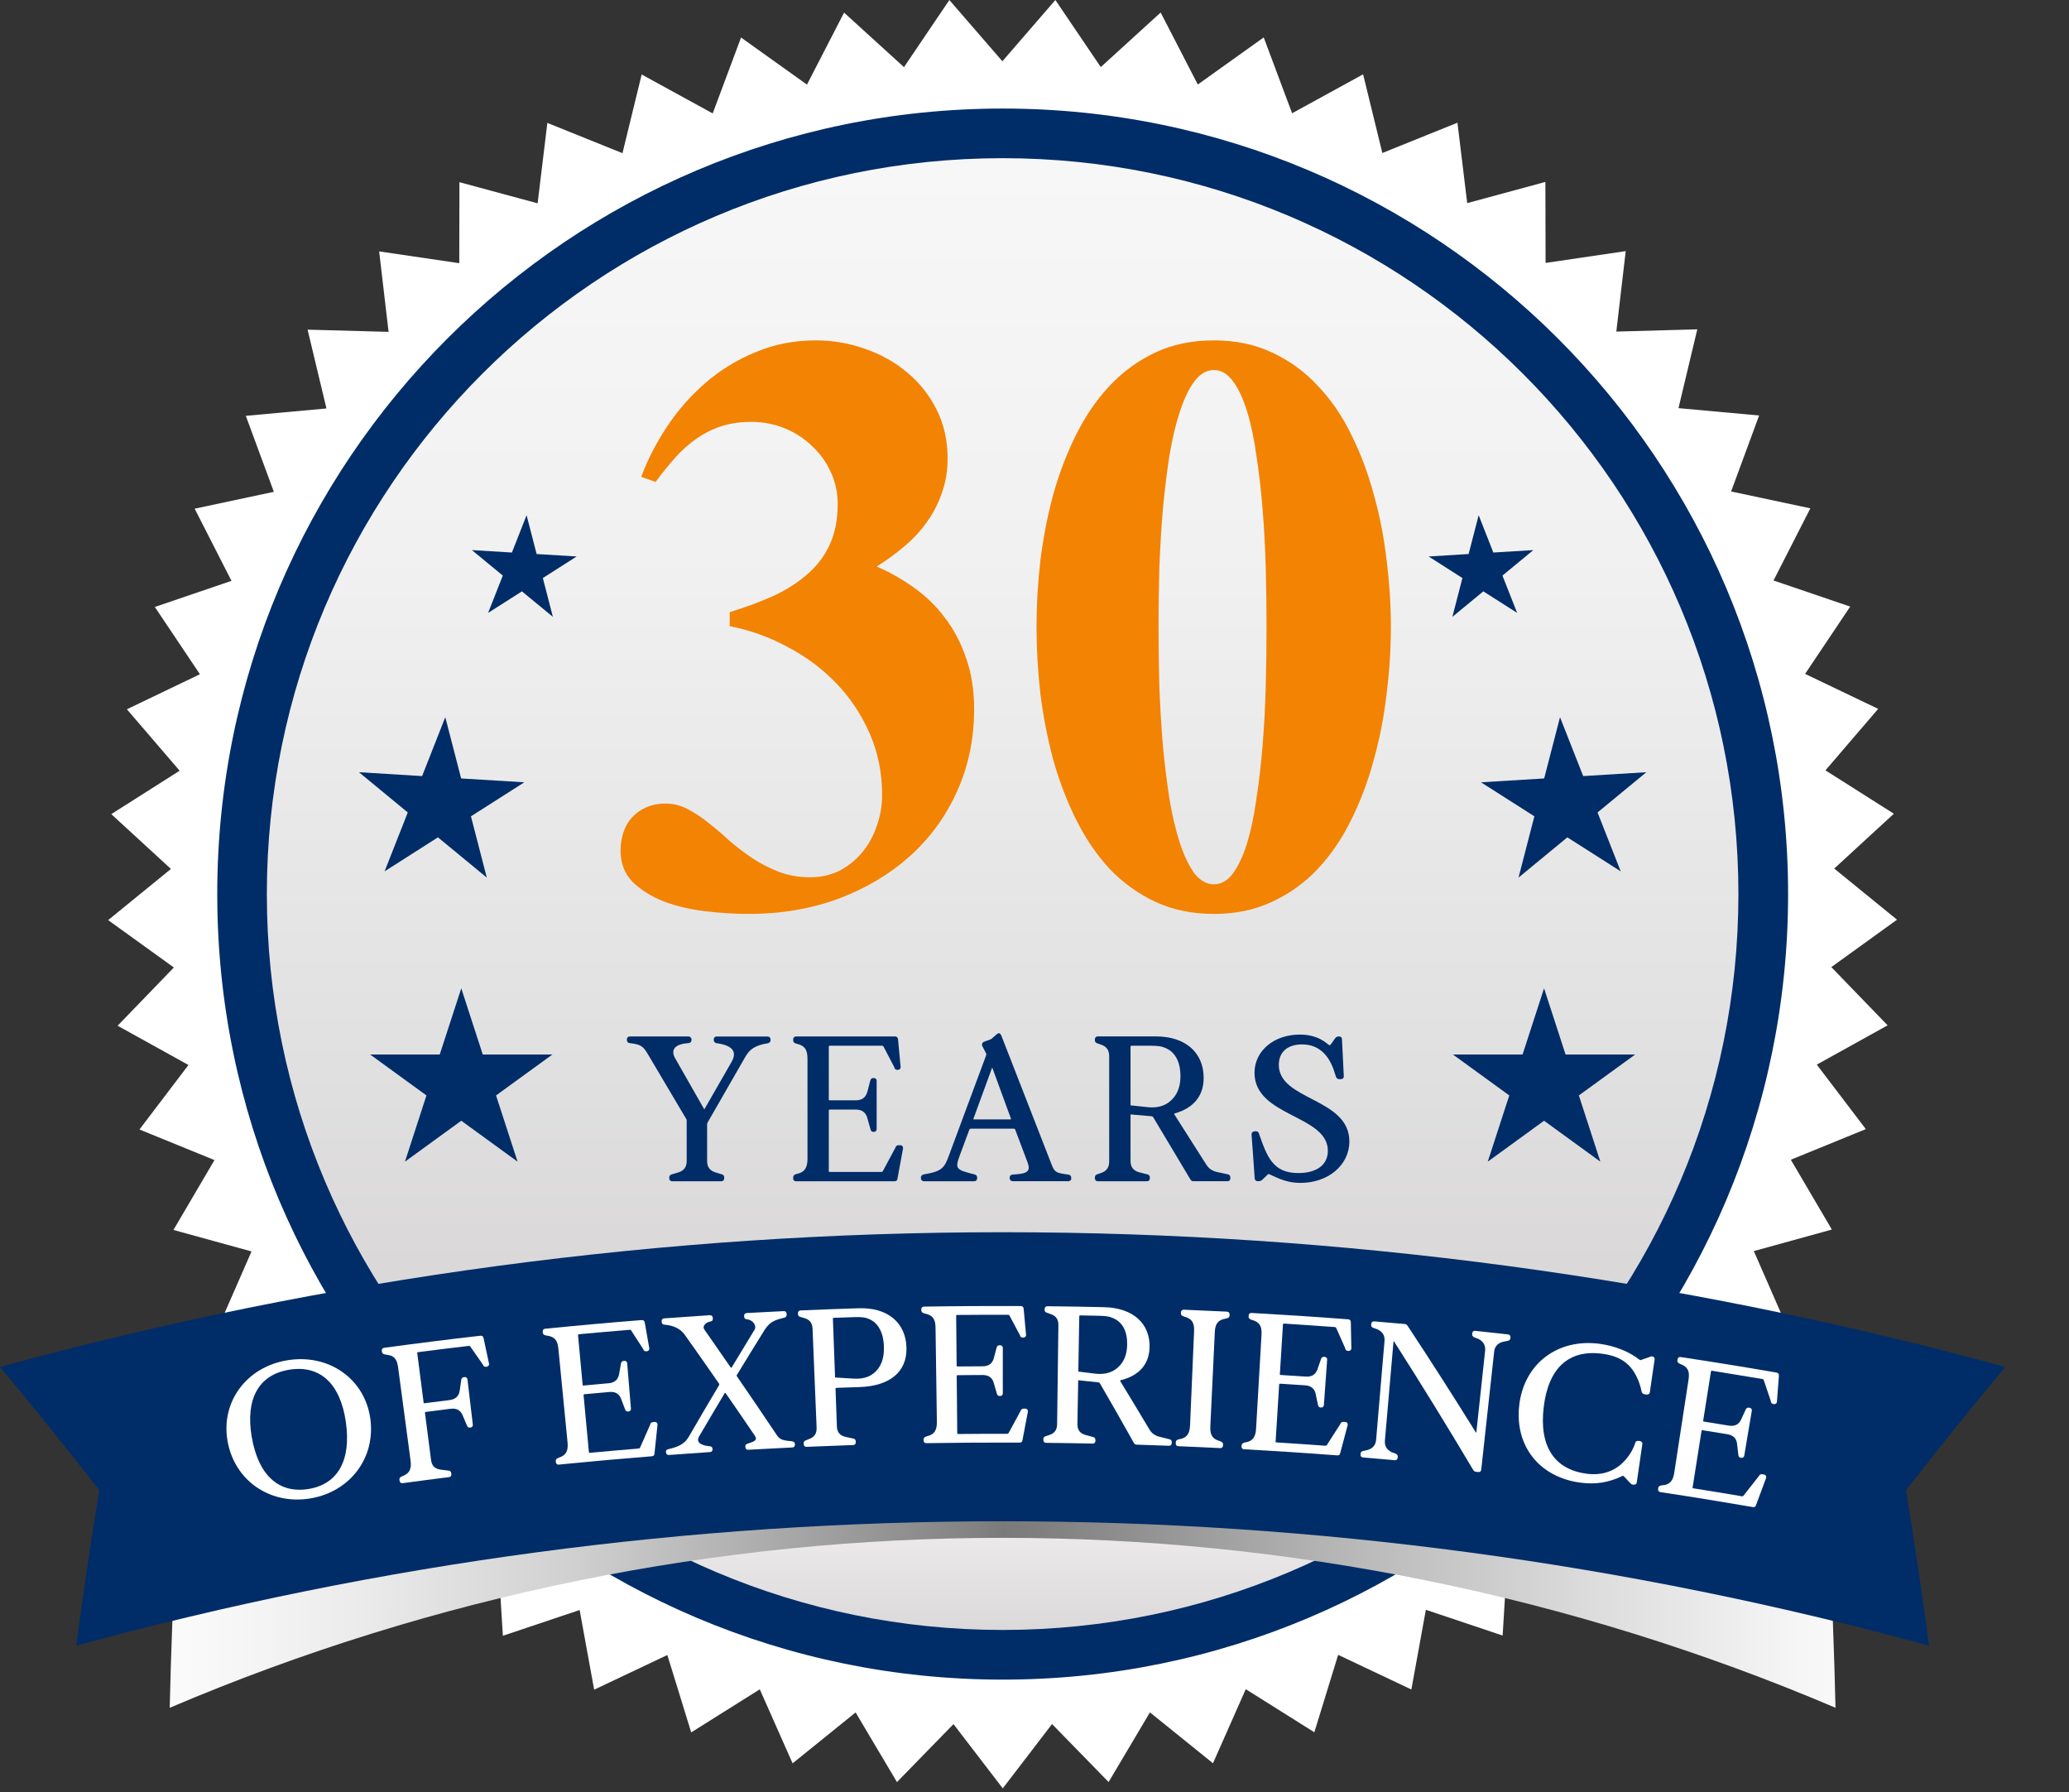 <?xml version="1.0" encoding="UTF-8"?>
<svg xmlns="http://www.w3.org/2000/svg" width="142" height="123" viewBox="0 0 142 123" fill="none">
  <rect x="0" y="0" width="142" height="123" fill="#333333" stroke="none"/>
  <path d="M103.129 112.236L97.86 110.469L96.865 115.938L91.841 113.56L90.206 118.873L85.5 115.916L83.249 120.999L78.922 117.508L76.086 122.288L72.204 118.31L68.822 122.722L65.44 118.312L61.561 122.292L58.722 117.512L54.398 121.006L52.145 115.925L47.439 118.882L45.801 113.571L40.778 115.951L39.782 110.483L34.513 112.251L34.169 106.704L28.727 107.839L29.044 102.289L23.506 102.772L24.477 97.299L18.92 97.121L20.529 91.801L15.034 90.971L17.263 85.877L11.904 84.402L14.719 79.608L9.572 77.508L12.934 73.083L8.071 70.389L11.933 66.391L7.422 63.141L11.731 59.629L7.637 55.868L12.329 52.889L8.709 48.672L13.721 46.268L10.626 41.652L15.887 39.859L13.36 34.907L18.795 33.75L16.871 28.536L22.405 28.029L21.11 22.622L26.669 22.773L26.022 17.252L31.521 18.061L31.532 12.502L36.898 13.953L37.566 8.434L42.722 10.512L44.039 5.111L48.914 7.783L50.86 2.575L55.384 5.806L57.931 0.866L62.043 4.607L65.157 0.002L68.796 4.204L72.432 0L75.549 4.603L79.659 0.859L82.208 5.8L86.732 2.567L88.68 7.772L93.553 5.1L94.873 10.499L100.028 8.421L100.698 13.938L106.064 12.485L106.077 18.043L111.577 17.232L110.932 22.754L116.489 22.6L115.198 28.008L120.732 28.512L118.81 33.726L124.248 34.883L121.721 39.835L126.983 41.626L123.888 46.244L128.903 48.644L125.284 52.863L129.979 55.84L125.887 59.603L130.196 63.112L125.688 66.365L129.552 70.361L124.69 73.057L128.055 77.482L122.909 79.584L125.725 84.375L120.368 85.853L122.597 90.944L117.102 91.779L118.715 97.099L113.159 97.277L114.132 102.75L108.593 102.27L108.911 107.82L103.469 106.689L103.129 112.236Z" fill="white"></path>
  <path d="M68.815 115.787C98.878 115.787 123.248 91.417 123.248 61.354C123.248 31.292 98.878 6.922 68.815 6.922C38.753 6.922 14.383 31.292 14.383 61.354C14.383 91.417 38.753 115.787 68.815 115.787Z" fill="#002D67"></path>
  <path d="M68.813 111.852C96.702 111.852 119.311 89.243 119.311 61.354C119.311 33.464 96.702 10.855 68.813 10.855C40.923 10.855 18.314 33.464 18.314 61.354C18.314 89.243 40.923 111.852 68.813 111.852Z" fill="url(#paint0_linear_1113_4540)"></path>
  <path d="M68.815 115.787C98.878 115.787 123.248 91.417 123.248 61.354C123.248 31.292 98.878 6.922 68.815 6.922C38.753 6.922 14.383 31.292 14.383 61.354C14.383 91.417 38.753 115.787 68.815 115.787Z" stroke="white" stroke-width="1.054" stroke-miterlimit="10"></path>
  <path d="M52.886 71.329V71.379C52.886 71.493 52.81 71.57 52.683 71.596C51.433 71.787 51.282 72.322 50.925 72.92L48.569 77.023C48.542 77.061 48.531 77.1 48.531 77.15V79.673C48.531 80.081 48.722 80.348 49.13 80.462L49.55 80.589C49.654 80.616 49.704 80.692 49.704 80.806V80.857C49.704 80.984 49.627 81.061 49.487 81.061H46.136C46.008 81.061 45.932 80.984 45.932 80.857V80.806C45.932 80.692 45.995 80.616 46.098 80.589L46.53 80.462C46.938 80.348 47.129 80.081 47.129 79.673V76.922C47.129 76.872 47.129 76.833 47.102 76.795L44.439 72.298C44.121 71.776 43.968 71.673 43.229 71.583C43.102 71.57 43.025 71.493 43.025 71.366V71.329C43.025 71.202 43.102 71.125 43.242 71.125H47.256C47.37 71.125 47.459 71.215 47.459 71.329V71.366C47.459 71.48 47.396 71.557 47.269 71.583H47.256C46.35 71.633 46.006 72.017 46.326 72.602L48.338 76.131L50.223 72.846C50.605 72.157 50.261 71.737 49.178 71.585C49.064 71.572 48.987 71.484 48.987 71.368V71.331C48.987 71.204 49.064 71.127 49.191 71.127H52.67C52.797 71.127 52.886 71.217 52.886 71.331V71.329Z" fill="#002D67"></path>
  <path d="M54.438 80.857V80.806C54.438 80.692 54.488 80.629 54.591 80.589L54.694 80.552H54.707C55.216 80.438 55.42 80.144 55.42 79.52V72.666C55.42 72.028 55.229 71.761 54.707 71.633H54.694L54.591 71.596C54.488 71.559 54.438 71.495 54.438 71.379V71.329C54.438 71.202 54.514 71.125 54.628 71.125H61.43C61.544 71.125 61.62 71.189 61.634 71.316L61.811 73.214C61.824 73.328 61.734 73.418 61.62 73.418H61.583C61.48 73.418 61.417 73.367 61.379 73.264H61.392L60.641 71.824C60.614 71.774 60.577 71.761 60.538 71.761H56.945C56.908 71.761 56.882 71.787 56.882 71.824V75.443C56.882 75.493 56.895 75.507 56.945 75.507H58.742C59.163 75.507 59.431 75.303 59.532 74.908L59.735 74.132C59.773 74.029 59.839 73.979 59.939 73.979H59.977C60.09 73.979 60.167 74.055 60.167 74.169V77.481C60.167 77.595 60.09 77.672 59.977 77.672H59.939C59.836 77.672 59.773 77.609 59.749 77.505L59.532 76.74C59.429 76.346 59.161 76.142 58.742 76.142H56.945C56.908 76.142 56.882 76.168 56.882 76.206V80.359C56.882 80.41 56.895 80.423 56.945 80.423H60.487C60.525 80.423 60.564 80.41 60.59 80.372L61.469 78.728H61.456C61.493 78.639 61.57 78.588 61.673 78.588H61.8C61.914 78.588 61.991 78.689 61.978 78.805L61.594 80.894C61.581 81.008 61.504 81.061 61.39 81.061H54.626C54.512 81.061 54.435 80.984 54.435 80.857H54.438Z" fill="#002D67"></path>
  <path d="M73.525 80.816V80.854C73.525 80.981 73.448 81.058 73.308 81.058H69.511C69.384 81.058 69.294 80.968 69.294 80.854V80.816C69.294 80.689 69.371 80.613 69.524 80.599C70.557 80.549 70.748 80.369 70.517 79.747L69.676 77.518C69.662 77.48 69.625 77.454 69.586 77.454H66.618C66.581 77.454 66.541 77.48 66.528 77.518L65.853 79.339C65.522 80.231 65.662 80.282 66.872 80.588C67.013 80.626 67.063 80.692 67.063 80.805V80.856C67.063 80.983 66.986 81.06 66.859 81.06H63.42C63.293 81.06 63.203 80.97 63.203 80.856V80.805C63.203 80.692 63.267 80.628 63.407 80.588C64.656 80.385 64.821 80.144 65.138 79.265L67.674 72.437V72.45C67.688 72.386 67.701 72.336 67.688 72.31L67.407 71.762C67.37 71.661 67.42 71.532 67.521 71.494L68.03 71.304L68.424 70.96C68.551 70.857 68.641 70.896 68.718 71.049L72.17 79.902C72.387 80.463 72.488 80.488 73.316 80.604C73.444 80.617 73.52 80.694 73.52 80.821L73.525 80.816ZM69.384 76.766L68.097 73.25L66.811 76.766C66.785 76.803 66.798 76.816 66.861 76.816H69.332C69.395 76.816 69.395 76.803 69.382 76.766H69.384Z" fill="#002D67"></path>
  <path d="M75.144 80.855V80.805C75.144 80.691 75.208 80.601 75.311 80.588H75.298L75.552 80.498C75.947 80.371 76.126 80.117 76.126 79.696V72.484C76.126 72.064 75.949 71.809 75.552 71.682L75.298 71.592C75.195 71.555 75.144 71.492 75.144 71.375V71.325C75.144 71.198 75.221 71.121 75.335 71.121H79.335C81.347 71.121 82.61 72.217 82.61 73.975C82.61 75.198 81.922 76.04 80.622 76.408C80.585 76.421 80.572 76.434 80.596 76.471L82.761 79.873C82.952 80.191 83.195 80.358 83.563 80.434L84.276 80.588C84.379 80.601 84.442 80.691 84.442 80.805V80.855C84.442 80.982 84.366 81.059 84.252 81.059H81.895C81.819 81.059 81.755 81.022 81.705 80.945L79.145 76.664C79.107 76.614 79.068 76.601 79.042 76.601L77.591 76.474V79.671C77.591 80.092 77.794 80.347 78.202 80.45L78.75 80.59C78.853 80.603 78.917 80.693 78.917 80.807V80.857C78.917 80.984 78.84 81.061 78.726 81.061H75.337C75.223 81.061 75.147 80.984 75.147 80.857L75.144 80.855ZM80.558 75.314C80.863 74.944 81.016 74.462 81.016 73.85C81.016 72.868 80.659 72.193 79.984 71.915C79.743 71.801 79.476 71.761 78.991 71.761H77.654C77.617 71.761 77.591 71.787 77.591 71.825V75.851L78.787 75.978C79.539 76.055 80.138 75.838 80.558 75.316V75.314Z" fill="#002D67"></path>
  <path d="M87.159 80.599C87.082 80.561 87.045 80.561 87.006 80.599L86.611 80.98C86.547 81.03 86.458 81.057 86.368 81.057H86.331C86.203 81.057 86.114 80.98 86.114 80.866L85.897 77.848C85.897 77.734 85.96 77.657 86.063 77.644L86.14 77.631C86.267 77.618 86.357 77.657 86.394 77.758C86.968 79.402 87.363 80.498 89.108 80.498C90.381 80.498 91.133 79.926 91.133 78.97C91.133 76.5 86.1 76.638 86.1 73.62C86.1 72.116 87.426 70.996 89.208 70.996C90.469 70.996 91.017 71.581 91.196 71.698C91.26 71.735 91.286 71.735 91.323 71.684L91.641 71.239C91.692 71.176 91.782 71.125 91.871 71.125H91.898C92.025 71.125 92.102 71.202 92.102 71.316L92.229 73.863C92.229 73.977 92.152 74.054 92.025 74.054H91.922C91.808 74.054 91.744 74.003 91.692 73.9C91.552 73.519 91.194 71.671 89.36 71.671C88.367 71.671 87.768 72.193 87.768 73.072C87.768 75.531 92.61 75.327 92.61 78.332C92.61 79.95 91.157 81.173 89.259 81.173C88.417 81.173 87.871 80.932 87.157 80.599H87.159Z" fill="#002D67"></path>
  <path style="mix-blend-mode:multiply" d="M125.979 117.194C107.837 109.465 88.33 105.524 68.814 105.531C49.297 105.524 29.79 109.465 11.648 117.194C11.736 113.353 11.883 109.505 12.091 105.649C9.807 102.776 7.448 99.946 5.018 97.164C25.227 88.599 47.016 86.394 68.811 86.402C90.607 86.396 112.397 88.599 132.605 97.164C130.175 99.946 127.816 102.776 125.532 105.649C125.741 109.505 125.887 113.353 125.975 117.196L125.979 117.194Z" fill="url(#paint1_linear_1113_4540)"></path>
  <path d="M132.392 112.932C111.583 107.24 90.197 104.393 68.813 104.393C47.43 104.393 26.046 107.24 5.234 112.932C5.703 109.377 6.229 105.817 6.812 102.258C4.594 99.413 2.323 96.592 0 93.802C22.523 87.64 45.667 84.559 68.813 84.559C91.959 84.559 115.103 87.64 137.627 93.802C135.303 96.594 133.032 99.413 130.814 102.258C131.397 105.817 131.923 109.377 132.392 112.932Z" fill="#002D67"></path>
  <path d="M15.619 98.898C15.141 96.202 16.914 93.787 19.757 93.34C22.6 92.891 25.041 94.64 25.416 97.351C25.791 100.064 24 102.399 21.256 102.833C18.514 103.267 16.096 101.597 15.619 98.898ZM23.733 97.557C23.351 94.942 21.966 93.66 19.871 93.991C17.762 94.324 16.831 95.985 17.276 98.602C17.723 101.222 19.119 102.504 21.153 102.182C23.187 101.862 24.121 100.211 23.733 97.559V97.557Z" fill="white"></path>
  <path d="M27.423 101.609C27.421 101.593 27.418 101.578 27.416 101.561C27.401 101.453 27.442 101.387 27.532 101.339C27.583 101.317 27.631 101.293 27.681 101.271C28.111 101.091 28.253 100.793 28.179 100.234C27.894 98.1 27.607 95.963 27.322 93.828C27.245 93.245 27.037 93.017 26.528 92.964C26.515 92.962 26.502 92.96 26.489 92.957C26.454 92.951 26.421 92.942 26.386 92.936C26.283 92.914 26.226 92.861 26.211 92.754C26.208 92.738 26.206 92.723 26.204 92.706C26.186 92.587 26.252 92.506 26.364 92.491C28.562 92.19 30.765 91.914 32.968 91.662C33.078 91.649 33.161 91.702 33.187 91.818C33.312 92.403 33.437 92.99 33.562 93.576C33.588 93.681 33.509 93.775 33.4 93.788C33.389 93.788 33.376 93.79 33.363 93.793C33.264 93.804 33.196 93.764 33.15 93.672C33.154 93.672 33.159 93.672 33.163 93.672C32.869 93.251 32.576 92.828 32.28 92.407C32.249 92.361 32.21 92.355 32.175 92.359C31.013 92.495 29.853 92.638 28.692 92.789C28.654 92.793 28.633 92.822 28.637 92.857C28.782 93.986 28.928 95.112 29.073 96.241C29.08 96.289 29.093 96.298 29.141 96.293C29.715 96.219 30.287 96.147 30.862 96.076C31.265 96.026 31.497 95.805 31.552 95.423C31.587 95.174 31.624 94.924 31.66 94.671C31.686 94.571 31.741 94.516 31.839 94.505C31.852 94.505 31.863 94.503 31.877 94.501C31.986 94.487 32.069 94.551 32.083 94.658C32.205 95.693 32.328 96.725 32.451 97.76C32.464 97.867 32.4 97.946 32.291 97.962C32.278 97.962 32.267 97.964 32.254 97.966C32.157 97.977 32.102 97.935 32.052 97.832C31.955 97.602 31.857 97.372 31.76 97.142C31.618 96.782 31.34 96.624 30.936 96.673C30.364 96.743 29.792 96.815 29.22 96.89C29.183 96.894 29.163 96.923 29.167 96.958C29.308 98.038 29.446 99.119 29.586 100.199C29.636 100.594 29.86 100.807 30.257 100.853C30.434 100.875 30.612 100.896 30.789 100.918C30.888 100.918 30.958 100.995 30.971 101.102C30.971 101.118 30.976 101.133 30.978 101.151C30.993 101.269 30.93 101.35 30.822 101.363C29.759 101.497 28.696 101.635 27.633 101.78C27.526 101.795 27.442 101.734 27.427 101.613L27.423 101.609Z" fill="white"></path>
  <path d="M38.148 100.334C38.148 100.319 38.146 100.301 38.144 100.286C38.133 100.178 38.175 100.113 38.269 100.069C38.299 100.053 38.33 100.038 38.361 100.023C38.365 100.023 38.37 100.023 38.372 100.023C38.843 99.867 39.01 99.573 38.953 98.988C38.742 96.845 38.534 94.699 38.324 92.555C38.264 91.957 38.056 91.724 37.537 91.654C37.532 91.654 37.528 91.654 37.523 91.654C37.488 91.645 37.456 91.637 37.42 91.628C37.318 91.602 37.263 91.547 37.252 91.439C37.252 91.424 37.249 91.407 37.247 91.391C37.236 91.273 37.3 91.192 37.414 91.181C39.621 90.96 41.828 90.762 44.038 90.587C44.15 90.578 44.228 90.633 44.25 90.751C44.355 91.341 44.459 91.933 44.562 92.522C44.581 92.63 44.502 92.719 44.393 92.728C44.38 92.728 44.369 92.728 44.355 92.731C44.257 92.737 44.191 92.695 44.147 92.603C44.152 92.603 44.156 92.603 44.16 92.603C43.882 92.172 43.604 91.74 43.323 91.308C43.295 91.262 43.257 91.253 43.22 91.255C42.056 91.35 40.892 91.453 39.728 91.56C39.693 91.564 39.669 91.591 39.672 91.626C39.777 92.759 39.882 93.89 39.987 95.023C39.992 95.071 40.005 95.082 40.053 95.078C40.627 95.025 41.204 94.973 41.778 94.922C42.181 94.887 42.422 94.675 42.49 94.296C42.534 94.046 42.58 93.798 42.624 93.548C42.655 93.449 42.709 93.397 42.808 93.388C42.821 93.388 42.832 93.388 42.845 93.386C42.955 93.377 43.036 93.443 43.045 93.55C43.13 94.587 43.216 95.626 43.303 96.663C43.312 96.77 43.244 96.849 43.137 96.858C43.124 96.858 43.113 96.858 43.1 96.86C43.003 96.869 42.937 96.814 42.904 96.72C42.815 96.485 42.727 96.253 42.637 96.018C42.508 95.654 42.236 95.486 41.831 95.521C41.256 95.571 40.682 95.621 40.108 95.676C40.07 95.681 40.048 95.705 40.053 95.742C40.173 97.042 40.294 98.342 40.417 99.641C40.421 99.69 40.434 99.701 40.483 99.696C41.6 99.593 42.716 99.495 43.834 99.403C43.871 99.4 43.904 99.385 43.926 99.348C44.16 98.811 44.397 98.274 44.636 97.737C44.632 97.737 44.627 97.737 44.625 97.737C44.654 97.649 44.724 97.596 44.82 97.588C44.86 97.585 44.901 97.581 44.941 97.579C45.05 97.57 45.131 97.66 45.127 97.77C45.057 98.434 44.987 99.098 44.917 99.762C44.912 99.871 44.844 99.924 44.737 99.933C42.606 100.102 40.476 100.292 38.348 100.505C38.24 100.516 38.159 100.452 38.148 100.332V100.334Z" fill="white"></path>
  <path d="M45.705 99.667C45.705 99.667 45.705 99.659 45.705 99.656C45.696 99.536 45.74 99.486 45.847 99.453C46.658 99.26 47.007 99.056 47.298 98.552C47.973 97.383 48.657 96.22 49.35 95.056C49.372 95.019 49.37 94.983 49.356 94.959C48.574 93.828 47.783 92.702 46.983 91.577C46.693 91.176 46.205 90.946 45.602 90.904C45.49 90.9 45.422 90.834 45.413 90.725C45.413 90.709 45.411 90.692 45.409 90.676C45.4 90.556 45.468 90.479 45.58 90.47C46.628 90.394 47.675 90.321 48.721 90.253C48.833 90.247 48.911 90.313 48.92 90.433C48.92 90.444 48.92 90.457 48.922 90.468C48.931 90.6 48.885 90.663 48.763 90.683C48.405 90.742 48.188 91.034 48.337 91.229C48.944 92.097 49.549 92.965 50.148 93.837C50.174 93.872 50.2 93.87 50.22 93.833C50.74 92.967 51.263 92.103 51.792 91.24C51.95 90.966 51.656 90.56 51.257 90.536C51.143 90.53 51.079 90.462 51.073 90.354C51.073 90.339 51.073 90.321 51.071 90.306C51.062 90.186 51.134 90.109 51.246 90.104C52.094 90.056 52.945 90.012 53.793 89.973C53.907 89.969 53.981 90.036 53.988 90.157C53.988 90.172 53.988 90.19 53.99 90.205C53.995 90.313 53.935 90.4 53.839 90.418C53.113 90.597 52.846 90.718 52.489 91.242C51.844 92.279 51.204 93.315 50.573 94.357C50.551 94.383 50.553 94.418 50.58 94.453C51.507 95.799 52.423 97.149 53.328 98.501C53.539 98.815 53.782 98.852 54.378 98.907C54.488 98.927 54.553 98.995 54.558 99.102C54.558 99.111 54.558 99.117 54.558 99.126C54.564 99.247 54.494 99.321 54.387 99.328C53.374 99.376 52.361 99.428 51.349 99.486C51.239 99.492 51.163 99.424 51.156 99.304C51.156 99.295 51.156 99.288 51.156 99.279C51.147 99.159 51.184 99.109 51.314 99.067C51.621 98.953 52.055 98.881 51.805 98.521C51.145 97.548 50.479 96.575 49.806 95.606C49.779 95.571 49.753 95.573 49.733 95.61C49.144 96.594 48.561 97.579 47.984 98.565C47.724 99.005 48.173 99.203 48.734 99.249C48.844 99.266 48.898 99.321 48.903 99.431C48.903 99.435 48.903 99.439 48.903 99.442C48.911 99.562 48.844 99.639 48.734 99.645C47.789 99.707 46.847 99.775 45.904 99.845C45.797 99.854 45.718 99.786 45.709 99.667H45.705Z" fill="white"></path>
  <path d="M55.158 99.102C55.158 99.087 55.158 99.069 55.158 99.054C55.154 98.947 55.2 98.883 55.294 98.844C55.373 98.813 55.452 98.78 55.533 98.749C55.901 98.613 56.061 98.366 56.046 97.969C55.952 95.705 55.86 93.441 55.766 91.174C55.748 90.778 55.566 90.545 55.176 90.442C55.093 90.418 55.007 90.394 54.924 90.37C54.823 90.339 54.77 90.28 54.766 90.172C54.766 90.157 54.766 90.14 54.766 90.124C54.76 90.004 54.832 89.929 54.944 89.925C56.283 89.866 57.62 89.815 58.959 89.776C60.927 89.717 62.181 90.775 62.214 92.505C62.245 94.151 61.054 95.12 58.979 95.185C58.453 95.203 57.929 95.22 57.403 95.238C57.366 95.238 57.344 95.264 57.344 95.299C57.377 96.163 57.407 97.029 57.438 97.892C57.451 98.289 57.655 98.521 58.045 98.605C58.22 98.642 58.396 98.681 58.569 98.719C58.665 98.727 58.729 98.811 58.733 98.918C58.733 98.933 58.733 98.951 58.733 98.966C58.736 99.087 58.667 99.161 58.558 99.163C57.488 99.199 56.419 99.24 55.349 99.286C55.242 99.291 55.165 99.223 55.161 99.102H55.158ZM60.261 93.929C60.546 93.561 60.682 93.066 60.664 92.417C60.64 91.433 60.261 90.756 59.61 90.499C59.382 90.398 59.121 90.37 58.637 90.385C58.166 90.4 57.694 90.416 57.223 90.433C57.175 90.433 57.162 90.447 57.164 90.495C57.212 91.838 57.263 93.184 57.313 94.528C57.736 94.552 58.157 94.578 58.578 94.605C59.351 94.65 59.873 94.433 60.263 93.929H60.261Z" fill="white"></path>
  <path d="M63.386 98.846C63.386 98.831 63.386 98.813 63.386 98.798C63.386 98.69 63.43 98.629 63.529 98.592C63.561 98.579 63.592 98.568 63.625 98.554C63.629 98.554 63.634 98.554 63.636 98.554C64.118 98.438 64.307 98.16 64.3 97.57C64.269 95.416 64.239 93.261 64.208 91.106C64.199 90.506 64.009 90.256 63.498 90.144C63.493 90.144 63.489 90.144 63.485 90.144C63.452 90.133 63.419 90.122 63.384 90.109C63.285 90.074 63.235 90.015 63.23 89.908C63.23 89.892 63.23 89.875 63.23 89.859C63.23 89.739 63.301 89.666 63.415 89.664C65.628 89.627 67.844 89.614 70.058 89.625C70.17 89.625 70.244 89.686 70.255 89.807C70.31 90.403 70.365 91.001 70.42 91.597C70.433 91.705 70.345 91.788 70.233 91.788C70.22 91.788 70.209 91.788 70.196 91.788C70.097 91.788 70.034 91.74 69.999 91.644C70.003 91.644 70.008 91.644 70.012 91.644C69.771 91.19 69.53 90.736 69.287 90.285C69.263 90.236 69.225 90.223 69.188 90.223C68.02 90.223 66.854 90.225 65.685 90.236C65.648 90.236 65.624 90.26 65.624 90.298C65.635 91.435 65.646 92.573 65.657 93.71C65.657 93.759 65.67 93.77 65.718 93.77C66.295 93.765 66.871 93.761 67.45 93.759C67.855 93.759 68.112 93.566 68.21 93.191C68.276 92.948 68.342 92.702 68.405 92.459C68.443 92.362 68.504 92.314 68.603 92.314C68.616 92.314 68.627 92.314 68.64 92.314C68.752 92.314 68.826 92.387 68.824 92.494C68.824 93.535 68.824 94.576 68.824 95.617C68.824 95.725 68.75 95.797 68.64 95.797C68.627 95.797 68.616 95.797 68.603 95.797C68.504 95.797 68.445 95.736 68.419 95.641C68.349 95.4 68.281 95.162 68.21 94.92C68.114 94.548 67.855 94.357 67.45 94.357C66.873 94.357 66.299 94.364 65.723 94.368C65.685 94.368 65.661 94.392 65.661 94.429C65.674 95.736 65.688 97.04 65.698 98.346C65.698 98.394 65.71 98.405 65.76 98.405C66.88 98.394 68.002 98.39 69.122 98.392C69.157 98.392 69.195 98.381 69.219 98.344C69.497 97.829 69.778 97.312 70.06 96.797C70.056 96.797 70.052 96.797 70.049 96.797C70.087 96.713 70.159 96.665 70.258 96.665C70.297 96.665 70.339 96.665 70.378 96.665C70.488 96.665 70.56 96.761 70.547 96.871C70.422 97.526 70.297 98.184 70.172 98.839C70.161 98.947 70.087 98.995 69.979 98.995C67.842 98.986 65.707 98.999 63.57 99.034C63.463 99.034 63.388 98.964 63.386 98.846Z" fill="white"></path>
  <path d="M71.607 98.812C71.607 98.796 71.607 98.779 71.607 98.764C71.607 98.656 71.669 98.573 71.765 98.562C71.761 98.562 71.757 98.562 71.754 98.562C71.835 98.536 71.916 98.507 71.998 98.481C72.372 98.365 72.546 98.128 72.552 97.731C72.581 95.465 72.611 93.198 72.64 90.932C72.646 90.535 72.473 90.292 72.09 90.169C72.006 90.141 71.925 90.112 71.842 90.082C71.743 90.044 71.693 89.985 71.695 89.876C71.695 89.86 71.695 89.843 71.695 89.827C71.695 89.707 71.772 89.637 71.884 89.637C73.186 89.65 74.487 89.672 75.79 89.703C77.758 89.749 78.952 90.825 78.897 92.482C78.858 93.635 78.17 94.404 76.912 94.717C76.874 94.728 76.861 94.739 76.885 94.777C77.549 95.864 78.207 96.953 78.858 98.045C79.029 98.352 79.253 98.516 79.601 98.599C79.825 98.656 80.048 98.711 80.272 98.768C80.368 98.783 80.425 98.871 80.421 98.978C80.421 98.994 80.421 99.011 80.421 99.027C80.416 99.147 80.342 99.215 80.232 99.213C79.489 99.184 78.744 99.158 78.001 99.136C77.931 99.136 77.87 99.097 77.823 99.022C77.056 97.652 76.278 96.287 75.487 94.924C75.45 94.875 75.415 94.862 75.391 94.862C74.926 94.812 74.463 94.763 73.999 94.715C73.981 95.721 73.964 96.725 73.946 97.731C73.94 98.128 74.128 98.371 74.514 98.474C74.687 98.522 74.858 98.569 75.031 98.617C75.127 98.632 75.184 98.715 75.182 98.825C75.182 98.84 75.182 98.858 75.182 98.873C75.182 98.994 75.106 99.064 74.998 99.062C73.929 99.04 72.859 99.022 71.789 99.011C71.68 99.011 71.607 98.937 71.61 98.816L71.607 98.812ZM76.879 93.681C77.183 93.341 77.341 92.889 77.359 92.311C77.385 91.386 77.056 90.739 76.405 90.459C76.173 90.345 75.912 90.303 75.441 90.292C75.007 90.283 74.571 90.275 74.137 90.266C74.1 90.266 74.073 90.29 74.073 90.325C74.051 91.59 74.029 92.857 74.007 94.121C74.391 94.167 74.775 94.216 75.158 94.264C75.879 94.351 76.46 94.163 76.879 93.681Z" fill="white"></path>
  <path d="M80.696 99.039C80.696 99.024 80.696 99.007 80.696 98.991C80.705 98.787 80.862 98.794 80.946 98.761C80.95 98.761 80.955 98.761 80.957 98.761C81.443 98.673 81.649 98.406 81.676 97.816C81.768 95.664 81.86 93.511 81.952 91.359C81.978 90.758 81.801 90.498 81.299 90.357C81.104 90.29 81.042 90.239 81.049 90.108C81.049 90.092 81.049 90.075 81.049 90.059C81.053 89.939 81.132 89.871 81.244 89.875C82.235 89.915 83.225 89.961 84.214 90.009C84.326 90.016 84.396 90.09 84.391 90.211C84.391 90.226 84.391 90.243 84.389 90.259C84.378 90.452 84.242 90.445 84.128 90.487C84.124 90.487 84.12 90.487 84.115 90.487C83.6 90.581 83.401 90.824 83.374 91.425C83.271 93.577 83.171 95.73 83.068 97.882C83.039 98.469 83.219 98.754 83.71 98.888C83.839 98.943 83.949 98.971 83.94 99.14C83.94 99.156 83.94 99.173 83.938 99.188C83.933 99.309 83.854 99.377 83.747 99.373C82.791 99.324 81.834 99.283 80.878 99.243C80.757 99.239 80.687 99.164 80.694 99.044L80.696 99.039Z" fill="white"></path>
  <path d="M85.208 99.254C85.208 99.238 85.208 99.221 85.21 99.205C85.216 99.098 85.269 99.041 85.365 99.01C85.398 98.999 85.431 98.99 85.464 98.98C85.469 98.98 85.473 98.98 85.475 98.98C85.964 98.898 86.172 98.633 86.207 98.046C86.332 95.895 86.455 93.743 86.58 91.593C86.615 90.992 86.442 90.729 85.942 90.582C85.938 90.582 85.933 90.582 85.929 90.582C85.896 90.569 85.863 90.554 85.832 90.541C85.736 90.499 85.69 90.438 85.694 90.328C85.694 90.313 85.694 90.295 85.697 90.28C85.703 90.159 85.782 90.091 85.894 90.098C88.105 90.221 90.317 90.365 92.526 90.534C92.638 90.543 92.708 90.609 92.71 90.729C92.721 91.328 92.734 91.928 92.746 92.527C92.75 92.636 92.656 92.713 92.546 92.704C92.533 92.704 92.522 92.704 92.509 92.702C92.41 92.695 92.351 92.643 92.323 92.544C92.327 92.544 92.331 92.544 92.336 92.544C92.127 92.075 91.919 91.604 91.709 91.135C91.689 91.084 91.652 91.071 91.615 91.067C90.451 90.981 89.285 90.903 88.118 90.828C88.081 90.826 88.055 90.848 88.053 90.885C87.983 92.02 87.91 93.156 87.84 94.291C87.838 94.339 87.849 94.353 87.897 94.355C88.474 94.39 89.05 94.429 89.624 94.466C90.028 94.495 90.302 94.32 90.424 93.956C90.508 93.717 90.591 93.478 90.672 93.239C90.716 93.147 90.782 93.103 90.878 93.11C90.891 93.11 90.902 93.11 90.915 93.112C91.027 93.121 91.095 93.197 91.086 93.305C91.012 94.344 90.935 95.383 90.861 96.419C90.852 96.527 90.775 96.595 90.665 96.586C90.654 96.586 90.641 96.586 90.628 96.584C90.532 96.577 90.475 96.511 90.457 96.415C90.405 96.169 90.354 95.926 90.302 95.681C90.231 95.302 89.986 95.093 89.583 95.065C89.008 95.025 88.432 94.988 87.858 94.953C87.82 94.951 87.796 94.973 87.792 95.01C87.711 96.312 87.63 97.616 87.549 98.918C87.546 98.966 87.557 98.98 87.606 98.982C88.723 99.052 89.844 99.129 90.961 99.21C90.996 99.212 91.034 99.203 91.062 99.168C91.378 98.673 91.696 98.18 92.013 97.686C92.009 97.686 92.005 97.686 92.002 97.686C92.044 97.605 92.121 97.564 92.219 97.57C92.259 97.572 92.3 97.577 92.34 97.579C92.45 97.588 92.515 97.689 92.493 97.796C92.32 98.44 92.149 99.087 91.978 99.731C91.956 99.839 91.882 99.88 91.775 99.872C89.642 99.709 87.509 99.569 85.376 99.451C85.267 99.444 85.199 99.37 85.206 99.249L85.208 99.254Z" fill="white"></path>
  <path d="M101.105 100.865C99.351 97.912 97.543 94.977 95.678 92.056C95.656 92.018 95.645 92.029 95.64 92.053C95.443 94.32 95.246 96.586 95.049 98.853C95.018 99.223 95.176 99.49 95.513 99.653C95.612 99.69 95.708 99.727 95.807 99.762C95.899 99.819 95.941 99.883 95.932 99.979C95.932 99.995 95.93 100.012 95.927 100.027C95.916 100.148 95.838 100.214 95.73 100.203C95 100.137 94.27 100.076 93.54 100.014C93.433 100.006 93.365 99.927 93.376 99.808C93.376 99.793 93.378 99.775 93.38 99.76C93.389 99.653 93.442 99.596 93.554 99.569C93.648 99.55 93.742 99.53 93.839 99.508C94.211 99.407 94.415 99.17 94.446 98.8C94.639 96.542 94.829 94.283 95.022 92.025C95.053 91.654 94.891 91.387 94.542 91.225C94.441 91.188 94.341 91.153 94.24 91.115C94.235 91.115 94.231 91.115 94.227 91.115C94.13 91.072 94.1 90.997 94.106 90.9C94.106 90.885 94.108 90.868 94.11 90.852C94.119 90.732 94.2 90.666 94.312 90.677C95.011 90.734 95.71 90.795 96.41 90.857C96.497 90.865 96.554 90.905 96.6 90.971C98.2 93.395 99.759 95.83 101.278 98.276C101.308 98.329 101.322 98.318 101.328 98.27C101.528 96.411 101.727 94.55 101.927 92.691C101.964 92.321 101.808 92.051 101.464 91.88C101.363 91.841 101.265 91.804 101.164 91.764C101.07 91.705 101.026 91.641 101.037 91.545C101.037 91.53 101.041 91.512 101.041 91.497C101.054 91.376 101.135 91.313 101.247 91.326C101.999 91.405 102.751 91.486 103.503 91.571C103.617 91.584 103.68 91.663 103.667 91.784C103.667 91.799 103.663 91.814 103.663 91.832C103.652 91.928 103.595 91.981 103.478 92.016C103.38 92.034 103.283 92.051 103.185 92.069C102.801 92.159 102.586 92.389 102.547 92.759C102.251 95.457 101.955 98.158 101.661 100.856C101.65 100.963 101.572 101.027 101.462 101.016C101.405 101.009 101.35 101.003 101.293 100.998C101.221 100.99 101.153 100.948 101.113 100.869L101.105 100.865Z" fill="white"></path>
  <path d="M104.268 96.433C104.59 93.606 106.879 91.832 109.781 92.216C110.82 92.354 111.8 92.744 112.501 93.292C112.534 93.321 112.584 93.341 112.582 93.341C112.781 93.272 112.979 93.202 113.178 93.134C113.244 93.108 113.301 93.067 113.4 93.082C113.511 93.097 113.575 93.18 113.56 93.288C113.45 94.042 113.34 94.794 113.231 95.548C113.215 95.655 113.119 95.714 112.996 95.697C112.959 95.692 112.924 95.686 112.887 95.681C112.777 95.666 112.698 95.605 112.674 95.517C112.595 95.118 112.479 94.785 112.332 94.485C111.865 93.533 111.164 93.058 109.967 92.898C107.668 92.593 106.272 93.869 105.949 96.552C105.625 99.237 106.664 100.834 108.893 101.13C109.89 101.264 110.745 100.994 111.39 100.359C111.789 99.966 112.078 99.497 112.236 99C112.262 98.908 112.354 98.859 112.477 98.877C112.497 98.879 112.516 98.884 112.538 98.886C112.659 98.903 112.735 98.987 112.718 99.094C112.591 99.973 112.461 100.854 112.334 101.733C112.319 101.84 112.225 101.9 112.104 101.882C112.089 101.88 112.071 101.878 112.056 101.876C111.96 101.862 111.909 101.794 111.865 101.751C111.734 101.61 111.604 101.47 111.473 101.33C111.42 101.275 111.396 101.26 111.344 101.288C110.384 101.746 109.502 101.88 108.47 101.744C105.66 101.374 103.95 99.234 104.268 96.44V96.433Z" fill="white"></path>
  <path d="M113.797 102.174C113.799 102.159 113.801 102.144 113.803 102.126C113.819 102.019 113.876 101.966 113.977 101.946C114.009 101.94 114.045 101.933 114.077 101.924C114.082 101.924 114.086 101.924 114.088 101.924C114.584 101.889 114.818 101.646 114.908 101.065C115.235 98.935 115.561 96.806 115.888 94.676C115.98 94.082 115.833 93.803 115.347 93.609C115.342 93.609 115.338 93.609 115.333 93.609C115.303 93.591 115.272 93.576 115.241 93.558C115.147 93.508 115.108 93.442 115.125 93.335C115.127 93.319 115.13 93.304 115.132 93.286C115.151 93.168 115.233 93.106 115.344 93.124C117.541 93.455 119.732 93.81 121.924 94.189C122.036 94.209 122.1 94.279 122.091 94.402C122.047 95 122.001 95.597 121.955 96.195C121.948 96.304 121.848 96.372 121.74 96.353C121.727 96.353 121.716 96.348 121.703 96.346C121.606 96.329 121.552 96.272 121.532 96.171C121.536 96.171 121.541 96.171 121.545 96.173C121.381 95.686 121.216 95.198 121.052 94.711C121.037 94.658 120.999 94.641 120.964 94.634C119.809 94.439 118.654 94.249 117.497 94.064C117.459 94.058 117.431 94.078 117.427 94.115C117.249 95.239 117.072 96.361 116.894 97.486C116.885 97.534 116.894 97.547 116.944 97.554C117.516 97.644 118.086 97.736 118.658 97.83C119.06 97.896 119.347 97.749 119.504 97.398C119.61 97.168 119.715 96.938 119.82 96.708C119.873 96.62 119.941 96.583 120.039 96.598C120.052 96.598 120.063 96.603 120.077 96.605C120.186 96.622 120.248 96.706 120.23 96.813C120.057 97.839 119.884 98.867 119.711 99.892C119.693 99.998 119.607 100.057 119.5 100.039C119.489 100.039 119.476 100.035 119.463 100.033C119.366 100.017 119.316 99.947 119.307 99.849C119.279 99.601 119.25 99.351 119.222 99.103C119.187 98.72 118.963 98.487 118.562 98.422C117.992 98.328 117.422 98.236 116.85 98.146C116.815 98.139 116.784 98.159 116.78 98.196C116.576 99.485 116.372 100.776 116.168 102.065C116.162 102.113 116.171 102.126 116.219 102.133C117.33 102.308 118.439 102.49 119.548 102.678C119.583 102.685 119.623 102.678 119.651 102.648C120.013 102.185 120.377 101.723 120.741 101.262C120.736 101.262 120.732 101.262 120.73 101.262C120.78 101.186 120.861 101.151 120.958 101.168C120.997 101.175 121.037 101.181 121.078 101.19C121.188 101.21 121.243 101.315 121.212 101.42C120.98 102.047 120.747 102.672 120.515 103.299C120.484 103.404 120.405 103.437 120.298 103.419C118.185 103.055 116.07 102.711 113.953 102.393C113.845 102.376 113.784 102.295 113.801 102.176L113.797 102.174Z" fill="white"></path>
  <path d="M105.972 67.82L107.449 72.364H112.225L108.361 75.172L109.836 79.716L105.972 76.908L102.108 79.716L103.585 75.172L99.719 72.364H104.497L105.972 67.82Z" fill="#002D67"></path>
  <path d="M107.067 49.215L108.658 53.257L112.994 52.991L109.643 55.753L111.234 59.795L107.571 57.461L104.22 60.222L105.307 56.018L101.645 53.684L105.98 53.419L107.067 49.215Z" fill="#002D67"></path>
  <path d="M101.483 35.355L102.492 37.916L105.238 37.749L103.116 39.498L104.125 42.058L101.803 40.581L99.68 42.33L100.368 39.667L98.049 38.187L100.795 38.019L101.483 35.355Z" fill="#002D67"></path>
  <path d="M31.658 67.82L30.18 72.364H25.404L29.268 75.172L27.793 79.716L31.658 76.908L35.522 79.716L34.045 75.172L37.911 72.364H33.133L31.658 67.82Z" fill="#002D67"></path>
  <path d="M30.561 49.215L28.97 53.257L24.635 52.991L27.986 55.753L26.395 59.795L30.057 57.461L33.409 60.222L32.322 56.018L35.984 53.684L31.649 53.419L30.561 49.215Z" fill="#002D67"></path>
  <path d="M36.141 35.355L35.133 37.916L32.387 37.749L34.508 39.498L33.5 42.058L35.821 40.581L37.945 42.33L37.257 39.667L39.576 38.187L36.83 38.019L36.141 35.355Z" fill="#002D67"></path>
  <path d="M50.081 42.007C51.186 41.668 52.194 41.294 53.104 40.883C54.014 40.455 54.79 39.956 55.432 39.385C56.092 38.814 56.6 38.136 56.957 37.351C57.314 36.567 57.492 35.648 57.492 34.596C57.492 33.793 57.331 33.053 57.01 32.375C56.689 31.679 56.252 31.082 55.699 30.582C55.164 30.065 54.54 29.663 53.826 29.378C53.113 29.093 52.355 28.95 51.552 28.95C50.803 28.95 50.125 29.048 49.519 29.244C48.912 29.441 48.341 29.726 47.806 30.101C47.289 30.457 46.798 30.894 46.335 31.412C45.889 31.911 45.443 32.464 44.997 33.071L44.007 32.723C44.453 31.527 45.05 30.368 45.8 29.244C46.549 28.121 47.432 27.122 48.448 26.248C49.465 25.374 50.607 24.678 51.873 24.161C53.14 23.626 54.513 23.358 55.994 23.358C57.171 23.358 58.303 23.554 59.392 23.947C60.48 24.321 61.443 24.865 62.281 25.579C63.12 26.274 63.788 27.122 64.288 28.121C64.787 29.119 65.037 30.234 65.037 31.465C65.037 32.321 64.903 33.115 64.636 33.846C64.386 34.578 64.038 35.247 63.592 35.853C63.164 36.46 62.647 37.013 62.041 37.512C61.452 38.011 60.828 38.466 60.168 38.877C61.042 39.251 61.88 39.724 62.683 40.295C63.503 40.865 64.217 41.552 64.823 42.355C65.447 43.157 65.938 44.085 66.295 45.137C66.669 46.172 66.857 47.349 66.857 48.669C66.857 50.703 66.464 52.584 65.679 54.315C64.912 56.027 63.833 57.508 62.442 58.756C61.068 59.987 59.436 60.959 57.545 61.673C55.655 62.368 53.603 62.716 51.392 62.716C50.428 62.716 49.429 62.654 48.395 62.529C47.36 62.404 46.415 62.181 45.559 61.86C44.703 61.521 43.989 61.075 43.418 60.522C42.865 59.951 42.589 59.238 42.589 58.382C42.589 57.954 42.651 57.543 42.776 57.151C42.901 56.758 43.088 56.42 43.338 56.134C43.606 55.831 43.936 55.59 44.328 55.412C44.72 55.233 45.175 55.144 45.693 55.144C46.21 55.144 46.709 55.269 47.191 55.519C47.672 55.769 48.145 56.081 48.609 56.455C49.091 56.83 49.572 57.24 50.054 57.686C50.553 58.114 51.079 58.516 51.632 58.89C52.203 59.265 52.81 59.577 53.452 59.827C54.112 60.076 54.834 60.201 55.619 60.201C56.35 60.201 57.019 60.05 57.626 59.746C58.232 59.425 58.749 59.006 59.178 58.489C59.606 57.971 59.936 57.374 60.168 56.696C60.417 56 60.542 55.287 60.542 54.556C60.542 53.039 60.257 51.63 59.686 50.328C59.115 49.026 58.348 47.876 57.385 46.877C56.422 45.878 55.307 45.048 54.04 44.388C52.792 43.71 51.472 43.238 50.081 42.97V42.007ZM95.46 43.024C95.46 44.522 95.362 46.056 95.165 47.626C94.987 49.178 94.693 50.685 94.283 52.148C93.89 53.61 93.373 54.984 92.731 56.268C92.106 57.552 91.339 58.676 90.43 59.639C89.538 60.585 88.494 61.334 87.299 61.887C86.122 62.44 84.793 62.716 83.313 62.716C81.832 62.716 80.494 62.44 79.299 61.887C78.122 61.334 77.078 60.585 76.169 59.639C75.277 58.676 74.51 57.552 73.868 56.268C73.226 54.984 72.699 53.61 72.289 52.148C71.897 50.685 71.602 49.178 71.406 47.626C71.228 46.074 71.139 44.54 71.139 43.024C71.139 41.525 71.228 40 71.406 38.448C71.602 36.879 71.897 35.371 72.289 33.927C72.699 32.464 73.226 31.09 73.868 29.806C74.51 28.522 75.277 27.407 76.169 26.462C77.078 25.498 78.122 24.74 79.299 24.188C80.477 23.634 81.814 23.358 83.313 23.358C84.793 23.358 86.122 23.634 87.299 24.188C88.494 24.74 89.538 25.498 90.43 26.462C91.339 27.407 92.106 28.522 92.731 29.806C93.373 31.09 93.89 32.464 94.283 33.927C94.693 35.371 94.987 36.879 95.165 38.448C95.362 40 95.46 41.525 95.46 43.024ZM86.925 43.024C86.925 41.722 86.907 40.384 86.871 39.01C86.835 37.619 86.764 36.272 86.657 34.97C86.55 33.65 86.407 32.41 86.229 31.251C86.069 30.092 85.854 29.084 85.587 28.228C85.319 27.354 84.998 26.667 84.624 26.167C84.249 25.65 83.812 25.392 83.313 25.392C82.813 25.392 82.367 25.65 81.975 26.167C81.6 26.667 81.27 27.354 80.985 28.228C80.699 29.084 80.459 30.092 80.262 31.251C80.084 32.41 79.932 33.65 79.808 34.97C79.701 36.272 79.62 37.619 79.567 39.01C79.531 40.384 79.513 41.722 79.513 43.024C79.513 44.344 79.531 45.699 79.567 47.091C79.62 48.464 79.701 49.811 79.808 51.131C79.932 52.433 80.084 53.664 80.262 54.823C80.459 55.983 80.699 56.999 80.985 57.873C81.27 58.73 81.6 59.416 81.975 59.934C82.367 60.433 82.813 60.683 83.313 60.683C83.812 60.683 84.249 60.433 84.624 59.934C84.998 59.416 85.319 58.73 85.587 57.873C85.854 56.999 86.069 55.983 86.229 54.823C86.407 53.664 86.55 52.433 86.657 51.131C86.764 49.811 86.835 48.464 86.871 47.091C86.907 45.699 86.925 44.344 86.925 43.024Z" fill="#F38302"></path>
  <defs>
    <linearGradient id="paint0_linear_1113_4540" x1="68.813" y1="11.272" x2="68.813" y2="121.993" gradientUnits="userSpaceOnUse">
      <stop stop-color="#F8F7F8"></stop>
      <stop offset="0.24" stop-color="#F2F1F2"></stop>
      <stop offset="0.56" stop-color="#E1E0E1"></stop>
      <stop offset="0.7" stop-color="#D9D7D8"></stop>
      <stop offset="0.72" stop-color="#E3E1E2"></stop>
      <stop offset="0.77" stop-color="#F1EFF0"></stop>
      <stop offset="0.81" stop-color="#F7F5F6"></stop>
      <stop offset="1" stop-color="#C0BEBF"></stop>
    </linearGradient>
    <linearGradient id="paint1_linear_1113_4540" x1="5.02" y1="101.796" x2="132.608" y2="101.796" gradientUnits="userSpaceOnUse">
      <stop stop-color="white"></stop>
      <stop offset="0.07" stop-color="#F9F9F9"></stop>
      <stop offset="0.16" stop-color="#EAEAEA"></stop>
      <stop offset="0.27" stop-color="#D0D0D0"></stop>
      <stop offset="0.37" stop-color="#ADADAD"></stop>
      <stop offset="0.49" stop-color="#808080"></stop>
      <stop offset="0.5" stop-color="#7A7A7A"></stop>
      <stop offset="0.52" stop-color="#7F7F7F"></stop>
      <stop offset="0.68" stop-color="#B6B6B6"></stop>
      <stop offset="0.82" stop-color="#DDDDDD"></stop>
      <stop offset="0.93" stop-color="#F6F6F6"></stop>
      <stop offset="1" stop-color="white"></stop>
    </linearGradient>
  </defs>
</svg>
